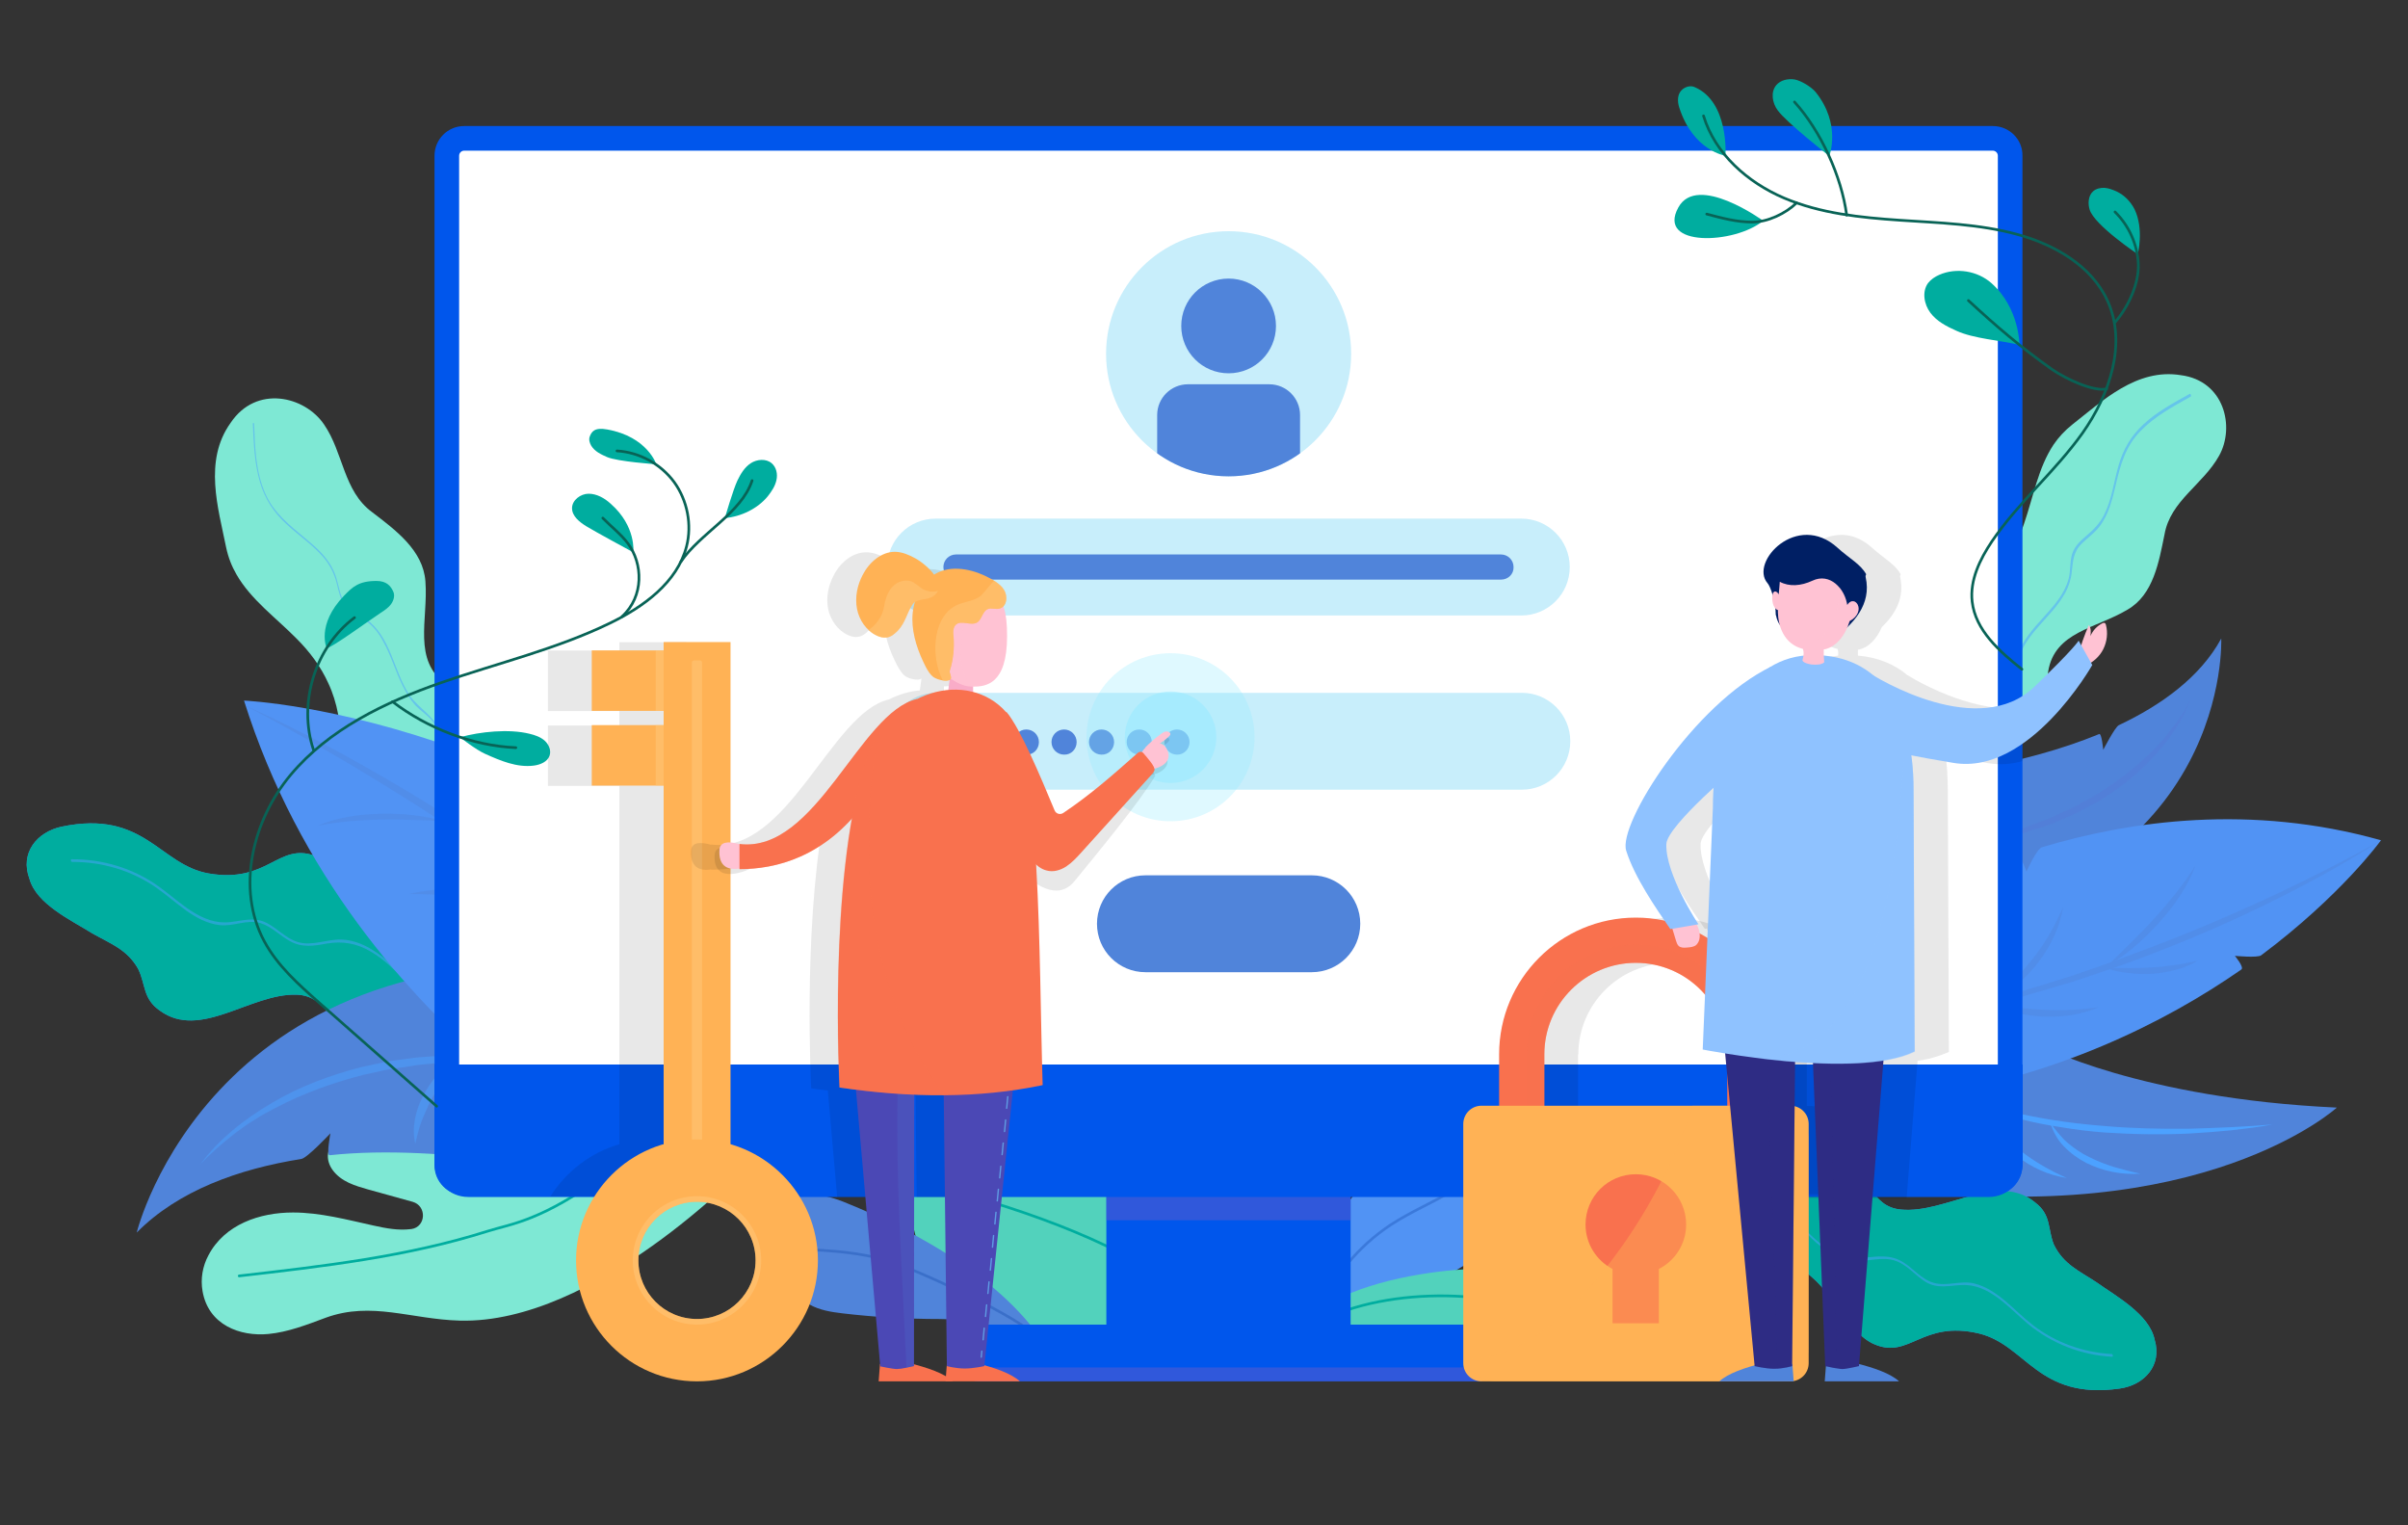 <?xml version="1.0" encoding="utf-8"?>
<!-- Generator: Adobe Illustrator 21.0.0, SVG Export Plug-In . SVG Version: 6.00 Build 0)  -->
<svg version="1.1" id="Layer_1" xmlns="http://www.w3.org/2000/svg" xmlns:xlink="http://www.w3.org/1999/xlink" x="0px" y="0px"
	 viewBox="0 0 900 570" style="enable-background:new 0 0 900 570;" xml:space="preserve">
<rect x="0" y="0" width="900" height="570" fill="#333333" stroke="none"/>
<style type="text/css">
	.st0{fill:#C8EEFB;}
	.st1{fill:#5084DA;}
	.st2{fill:#5193F4;}
	.st3{opacity:0.4;}
	.st4{opacity:0.228;}
	.st5{opacity:0.5;fill:#605ACA;}
	.st6{fill:#4CA1FF;}
	.st7{fill:#52D2BC;}
	.st8{fill:none;stroke:#00AD9F;stroke-linecap:round;stroke-linejoin:round;stroke-miterlimit:10;}
	.st9{opacity:0.31;fill:none;stroke:#0B43A4;stroke-linecap:round;stroke-linejoin:round;stroke-miterlimit:10;}
	.st10{fill:#4A84D8;}
	.st11{fill:#00AD9F;}
	.st12{opacity:0.5;}
	.st13{fill:#7EE8D4;}
	.st14{opacity:0.37;fill:#5A4FD1;}
	.st15{fill:#0056EC;}
	.st16{fill:#FFFFFF;}
	.st17{clip-path:url(#SVGID_2_);fill:#5084DA;}
	.st18{opacity:9.000000e-02;}
	.st19{opacity:0.3;fill:#94EBFF;}
	.st20{opacity:0.5;fill:#94EBFF;}
	.st21{fill:#F9714E;}
	.st22{opacity:0.4;fill:#F9714E;}
	.st23{fill:#FFB255;}
	.st24{opacity:0.4;fill:#FFB255;}
	.st25{fill:#FFC2D3;}
	.st26{fill:#2E2C84;}
	.st27{opacity:0.3;}
	.st28{opacity:0.5;fill:#2E2C84;}
	.st29{fill:#001F64;}
	.st30{fill:#8FC2FF;}
	.st31{opacity:0.3;fill:#8FC2FF;}
	.st32{opacity:0.3;fill:#FFC2D3;}
	.st33{opacity:0.5;fill:#FFC87C;}
	.st34{fill:#F9ACC8;}
	.st35{opacity:0.1;}
	.st36{fill:#4B48B5;}
	.st37{fill:#568EDB;}
	.st38{fill:#5E9CE4;}
	.st39{opacity:0.16;}
	.st40{fill:#4E84D9;}
	.st41{opacity:0.3;fill:#F9714E;}
	.st42{fill:none;stroke:#086356;stroke-linecap:round;stroke-linejoin:round;stroke-miterlimit:10;}
</style>
<g>
	<path class="st0" d="M779.9,361.9c-1.6,0.6-3.2,1.4-4.1,2.8c-0.7,1.1-0.9,2.4-1,3.6c-0.3,2.6-0.4,5.3-0.4,7.9
		c0,2.9,0.3,6.1,2.5,8.1c3,2.7,7.8,1.7,11.7,0.6c2.2-0.6,4.6-1.3,6-3.1c1-1.3,1.4-2.9,1.7-4.5c1-5.3,3.9-13.3,0.6-16
		C793.7,358.7,785.5,359.6,779.9,361.9z"/>
</g>
<g>
	<g>
		<g>
			<path class="st1" d="M724.2,289.2c0,0,31-2.8,60.4-14.9c0.9-0.4,1.5,5.9,1.5,5.9s4.3-8.4,5.8-9.2c15.9-7.5,30.5-18,38.3-32.4
				c0,0,3.9,88.8-110.3,108.5L724.2,289.2z"/>
		</g>
		<g>
			<path class="st1" d="M762.1,390.5c0,0,37.7,20,111.3,23.4c0,0-50.1,45.7-164.7,30l3.8-52.1L762.1,390.5z"/>
		</g>
		<g>
			<path class="st2" d="M709.4,339.8c0,0,17-10.9,44.6-20.2c1.1-0.4,3.4,6.1,3.4,6.1s3.8-8.5,5.8-9.1c33-9.9,78.1-16.3,126.7-2.6
				c0,0-14.7,20.5-44.8,43c-1.3,1-9.8,0.2-9.8,0.2s3.6,4.3,2.4,5.1c-28.6,19.9-69.2,40.2-122.2,48.2L709.4,339.8z"/>
		</g>
		<g class="st3">
			<g>
				<path class="st1" d="M889.9,314c-14.2,9.2-29.1,17.2-44.3,24.6c-15.2,7.4-30.8,14-46.7,19.9c-7.9,3-16,5.6-24,8.3l-12.2,3.6
					c-2,0.6-4,1.2-6.1,1.8l-6.2,1.5c-16.3,4.4-33,7.4-49.7,9.8l12.4-2.6l6.2-1.3c2.1-0.5,4.1-1,6.2-1.5l12.3-2.9L750,372
					c8.1-2.2,16.1-4.8,24.2-7.3c8-2.8,16-5.4,23.8-8.5c15.8-5.8,31.4-12.3,46.7-19.3c7.7-3.5,15.3-7.2,22.8-11
					C875.1,322.1,882.5,318.2,889.9,314z"/>
			</g>
			<g>
				<path class="st1" d="M786.8,361.6c3.1-2.9,6.2-5.9,9.2-8.9c3-3,6-6,8.9-9.2c2.9-3.1,5.6-6.4,8.3-9.7c2.6-3.3,5.1-6.8,7.4-10.4
					c-1.5,4-3.5,7.9-5.9,11.5c-2.4,3.6-5.1,7-8,10.2C800.9,351.5,794.3,357.2,786.8,361.6z"/>
			</g>
			<g>
				<path class="st1" d="M741.2,375.3c3.4-2.2,6.5-4.8,9.5-7.4c3-2.7,5.8-5.5,8.2-8.6c2.5-3,4.8-6.3,6.8-9.7c2.1-3.4,3.7-7,5.5-10.8
					c-0.8,4-1.9,8-3.8,11.7c-1.7,3.7-4,7.2-6.6,10.4c-2.6,3.2-5.6,6.1-8.9,8.5C748.7,371.8,745.1,373.9,741.2,375.3z"/>
			</g>
			<g>
				<path class="st1" d="M786.8,361.6c5.9,0.2,11.7,0.3,17.5-0.1c2.9-0.1,5.7-0.5,8.6-0.9c2.9-0.4,5.7-1,8.6-1.6
					c-2.6,1.5-5.3,2.7-8.2,3.4c-2.9,0.8-5.9,1.3-8.8,1.5c-3,0.2-6,0.1-8.9-0.3C792.6,363.4,789.6,362.7,786.8,361.6z"/>
			</g>
			<g>
				<path class="st1" d="M742.2,375.4c3.5,0.4,7.1,0.8,10.6,1.1c3.5,0.3,7,0.6,10.5,0.8c3.5,0.2,7,0.2,10.5,0.1
					c3.5-0.2,7-0.5,10.5-1c-3.3,1.5-6.8,2.4-10.3,3c-3.6,0.5-7.2,0.6-10.8,0.5C755.9,379.3,748.8,378,742.2,375.4z"/>
			</g>
		</g>
		<g class="st4">
			<g>
				<path class="st5" d="M818.5,261.7c-3,8.3-8.4,15.7-14.5,22.1c-6.1,6.5-13.3,11.9-21,16.4l-5.9,3.1c-2,1.1-4,1.8-6.1,2.8
					c-4,1.9-8.3,3.2-12.5,4.5c-2.1,0.8-4.3,1.2-6.4,1.7l-6.5,1.5c-4.4,0.7-8.7,1.3-13.1,1.9c4.3-1.1,8.6-2,12.8-3l6.3-1.9
					c2.1-0.6,4.2-1.1,6.3-2c4.1-1.6,8.3-2.9,12.2-4.9c2-0.9,4-1.7,5.9-2.8l5.7-3.1c7.5-4.4,14.6-9.6,20.9-15.6
					c1.6-1.5,3.1-3,4.6-4.7c0.7-0.8,1.5-1.6,2.2-2.5l2-2.6C814.1,269.4,816.6,265.7,818.5,261.7z"/>
			</g>
		</g>
		<g>
			<g>
				<path class="st6" d="M849.4,420.2c-5.2,1-10.4,1.6-15.6,2.2c-5.2,0.5-10.5,0.9-15.7,1.2c-10.5,0.5-21.1,0.3-31.6-0.4
					c-5.2-0.4-10.5-1-15.7-1.9c-5.2-0.8-10.4-1.7-15.5-3.1c-10.2-2.6-20.2-6.3-29.2-11.8c4.7,2.3,9.6,4.3,14.6,5.9
					c4.9,1.7,10,3,15.1,4.1c10.2,2.2,20.6,3.6,31,4.4c10.4,0.9,20.9,1.1,31.3,1C828.4,421.5,838.9,421.1,849.4,420.2z"/>
			</g>
			<g>
				<path class="st6" d="M800,438.6c-6.9,0.5-13.9-0.9-20.2-4c-3.1-1.6-6-3.7-8.4-6.2c-2.5-2.5-4.1-5.7-5.2-9c2,2.8,4,5.4,6.5,7.6
					c2.5,2.1,5.2,4,8.2,5.4c2.9,1.5,6.1,2.7,9.2,3.7C793.4,437,796.6,437.9,800,438.6z"/>
			</g>
			<g>
				<path class="st6" d="M772.5,440.2c-6.8-1-13.3-3.9-18.8-8.3c-2.7-2.2-5.1-4.9-6.9-7.9c-1.8-3-2.8-6.5-3.1-9.9
					c1.3,3.2,2.7,6.2,4.7,8.8c2,2.6,4.3,5,6.8,7.1c2.6,2.1,5.3,3.9,8.2,5.6C766.4,437.3,769.4,438.9,772.5,440.2z"/>
			</g>
		</g>
	</g>
	<g>
		<path class="st7" d="M471.6,515.3c-11.5-13.2-28.9-21-46.4-20.8c-12.9,0.2-25.6,4.5-38.5,3.7c-13.5-0.8-26.6-7.5-35.2-18.1
			c-8.6-10.5-12.5-24.7-10.5-38.1c1.5-10.2,6.8-20.5,16.1-25c5-2.5,10.9-3.1,16.5-2.6c5.2,0.5,10.1,1.9,14.8,4
			c10.7,4.7,20,13.1,27.4,22.3c6.7,8.4,22.2,20.7,32.6,28.7c6.1,4.7,10.5,7.8,10.5,7.8C466.2,483.9,466.5,506.6,471.6,515.3z"/>
		<path class="st8" d="M358.4,445.6c32.4,9.2,68.3,22.3,93.6,44.6"/>
	</g>
	<g>
		<path class="st2" d="M567.6,441c-0.5,5.4-1.6,10.9-4.2,15.8c-1.8,3.4-4.3,6.3-7,9c-1.4,1.4-3,2.6-4.5,3.8
			c-6,4.6-12.7,8.1-19.7,10.3c-10.1,3.2-21,3.8-30.3,9.5c-4.3,2.6-8,6.3-10.9,10.5c-1.8,2.6-3.3,5.5-4.3,8.5l0-9.1
			c1-10.1,2-20.3,5.8-29.9c2.4-6.2,5.9-12,9.7-17.6c6.1-8.8,13.1-17,21.2-23.9c6.6-5.5,14.1-10.2,22.1-11.4c8-1.2,16.5,1.8,20.2,8.8
			C567.9,430,568,435.6,567.6,441z"/>
		<path class="st9" d="M492.2,491c5.7-13.5,15.6-25.4,27.6-33.3c7.5-4.9,15.7-8.3,23.4-12.9c7.6-4.6,15-10.9,18.6-19.3"/>
	</g>
	<g>
		<path class="st7" d="M479.7,499.2c14.3-14.2,34.5-20.6,54.4-23.5c16.6-2.4,34-2.5,49.6,3.9c4.9,2,9.7,4.7,12.5,9.1
			c2.9,4.4,3.3,10.7-0.2,14.6c-3,3.3-7.8,4.1-12.2,4.3c-14.6,0.5-28.8-3.7-43.1-6.7c-24.5-5.1-51.3-6.4-73.6,5.1"/>
		<path class="st8" d="M497.5,491.8c29.5-12.5,72.2-8.4,90.8,4.4"/>
	</g>
	<g>
		<path class="st10" d="M148.1,346.9c-13.3-6.4-19.7-23.5-30.7-27.2c-13.6-4.7-17.4,10.5-39.4,6.7c-18.4-3.2-24-23.9-54.9-17.5
			c-9.4,2-15.7,9.9-12.1,19.5c2.6,9.5,15.7,15.5,23.5,20.4c6.9,3.9,13,6,17.1,13.2c0,0.1,0.1,0.2,0.1,0.2c2.8,5.9,1.7,11.1,8.1,15.5
			c15.1,11,33.8-6.5,51-6c12.1,0.4,11.7,12.9,26.3,16.5c14.4,3.6,9.7-9.3,39.9,2.4c1.1,0.4,2.3-0.1,2.7-1.2l0,0
			c0.3-0.8,0.1-1.6-0.4-2.2C158,365.2,167.7,356.3,148.1,346.9z"/>
		<path class="st11" d="M148.1,346.9c-13.3-6.4-19.7-23.5-30.7-27.2c-13.6-4.7-17.4,10.5-39.4,6.7c-18.4-3.2-24-23.9-54.9-17.5
			c-9.4,2-15.7,9.9-12.1,19.5c2.6,9.5,15.7,15.5,23.5,20.4c6.9,3.9,13,6,17.1,13.2c0,0.1,0.1,0.2,0.1,0.2c2.8,5.9,1.7,11.1,8.1,15.5
			c15.1,11,33.8-6.5,51-6c12.1,0.4,11.7,12.9,26.3,16.5c14.4,3.6,9.7-9.3,39.9,2.4c1.1,0.4,2.3-0.1,2.7-1.2l0,0
			c0.3-0.8,0.1-1.6-0.4-2.2C158,365.2,167.7,356.3,148.1,346.9z"/>
		<g class="st12">
			<g>
				<path class="st6" d="M165.1,376.1c-9.5-4.8-15.4-13.9-24-19.9c-4-2.8-8.5-4.9-13.4-5.1c-5.5-0.2-11,2.6-16.5,0.9
					c-4.4-1.4-7.5-5-11.5-7.1c-4.7-2.4-8.9-0.8-13.9-0.3c-10.5,1.1-18.5-7.6-26.3-13.2c-9.5-6.9-21.1-10.4-32.8-10.3
					c-0.4,0-0.2,1,0.2,1c11.2-0.1,22.3,3.2,31.5,9.6c7.4,5.1,14.3,12.9,23.7,14c5.2,0.6,10.3-2.3,15.4-0.7c4.1,1.3,7.2,4.7,10.9,6.7
					c4.5,2.5,8.9,1.8,13.7,0.9c6-1,11.2-0.1,16.5,3c9.9,5.8,16,16.3,26.4,21.5C165.5,377.2,165.4,376.3,165.1,376.1L165.1,376.1z"/>
			</g>
		</g>
	</g>
	<g>
		<path class="st13" d="M278,436.6c-43.9,4.6-50.9,8.4-61.5,3.9c-13.4-5.8-27.5-4.4-41-9.9c-13.5-5.5-28.2-9.8-42.6-7.4
			c-4.6,0.7-9.6,2.6-10.3,7.9c-0.3,2.1,0.4,4.3,1.7,6.1c3.2,4.4,8.4,5.9,13.3,7.3l16.6,4.6c5.4,1.5,5.1,9.4-0.5,10.2
			c0,0-0.1,0-0.1,0c-4.7,0.6-9.4-0.3-13.9-1.3c-10-2.2-20-4.9-30.2-4.9c-12.4,0-25.5,4.4-31.6,16c-2.2,4.1-3,8.8-2.2,13.4
			c2.2,12.7,14.1,17,24.6,16c7.4-0.7,14.5-3.5,21.5-6.1c17.1-6.2,31.8,0.6,50,1.1C222.2,494.9,278,436.6,278,436.6z"/>
		<path class="st8" d="M89.4,476.8c31.3-3.6,62.8-7.2,92.8-16.7c8.8-2.8,20.1-3.6,45-21.9"/>
	</g>
	<g>
		<path class="st13" d="M140,295.5c1,0.8,2.1,1.5,3.3,2c5.4,2.6,11.5,3,15.8,7.8c2.9,3,4.4,7.1,6.5,10.7c0.4,0.8,0.9,1.6,1.5,2.3
			c6.6,9.1,13.1,10.1,20,9.9c2.9-0.1,5.8-0.3,8.8-0.3c4.6,0,9.6,0.6,14.9,3.5c3.4,1.8,6.9,4.5,10.6,8.6c0.7,0.7,1.9,0.8,2.8,0.2
			c0.8-0.6,1.3-1.5,1.1-2.4c-1.9-8.4-5.5-13.8-9.9-18c-12.3-11.6-30.5-12.6-31.6-36.6c-0.2-5.1,0.9-8.8,0-12.5
			c-0.4-1.8-1.3-3.7-3.1-5.8c-3.7-4-9.1-5.8-13.8-9c-12.9-9.2-6.8-24.3-7.9-38.6c-0.8-11.7-11.3-19.3-19.9-25.9
			c-10.8-7.9-10.7-22.2-18-32.8c-7.2-10.6-25.3-14.9-34.9-0.6c-10.2,14.2-4.6,32-1.7,46.5c0.8,3.8,2.1,7.1,3.9,10.2
			c5.4,9.4,14.6,16,22.5,24c4.9,4.9,9,10.4,11.8,16.6c1.7,3.6,2.9,7.5,3.7,11.7c0.2,1,0.4,1.9,0.5,2.9
			C129,279.9,131.2,288.8,140,295.5z"/>
		<g class="st12">
			<g>
				<path class="st6" d="M94.5,158.4c0.3,7.3,0.6,14.8,2.7,21.9c1.8,6.1,5.1,11.2,9.8,15.5c4.6,4.3,9.9,7.8,14,12.6
					c2.4,2.9,4,6.1,4.9,9.8c0.7,2.8,1.3,5.9,3.1,8.2c2.1,2.7,5.4,3.9,8.1,5.9c2.6,1.9,4.6,4.5,6.1,7.4c3,5.3,4.6,11.2,7.3,16.6
					c1.2,2.4,2.6,4.8,4.4,6.9c2.5,2.8,6.1,4.6,7.9,8.1c1.8,3.5,1.8,7.7,2.3,11.5c0.4,3.2,1.1,6.3,2.3,9.3
					c6.6,15.9,23,23.8,37.7,30.7c0.5,0.2,0.4-0.7,0.1-0.9c-13.6-6.4-28.7-13.5-36-27.4c-1.9-3.7-3-7.7-3.5-11.8
					c-0.3-3.1-0.5-6.2-1.4-9.2c-1.8-6.1-7.8-8.6-11.2-13.7c-6.1-9.1-6.9-22-16.5-28.6c-3.6-2.5-7.2-3.8-8.9-8.2
					c-1.2-3.1-1.5-6.4-2.9-9.5c-2.2-5-6.3-8.7-10.4-12.1c-6-5-12.1-9.7-15.3-17.1c-3.5-8-3.8-17-4.1-25.6
					C95.1,158,94.5,157.7,94.5,158.4L94.5,158.4z"/>
			</g>
		</g>
		<path class="st14" d="M195.9,327.9c4.6,0,9.6,0.6,14.9,3.5c0.5-7.4,3-8.9,4.6-11.6c-12.3-11.6-30.5-12.6-31.6-36.6
			c-0.2-5.1,0.9-8.8,0-12.5c-3.7,7.7-10.3,9.3-9.7,17.2c0.4,8.1,10.8,15.6,12.7,25.9C188.4,322.3,191.5,324.4,195.9,327.9z"/>
	</g>
	<g>
		<path class="st1" d="M315,449c-8.3-3.3-19.4-4.6-24.7,2.5c-4.5,6-2.1,14.5,0.9,21.3c2.6,5.7,5.9,11.6,11.4,14.7
			c3.7,2.1,8.1,2.8,12.4,3.3c11.9,1.4,23.9,2.1,36,2.1c13.9,0,30.8,5.6,42.3,14.3C378.5,479.8,342.9,460.1,315,449z"/>
		<path class="st9" d="M300.4,466.9c10.6,0.4,21.2,1.2,31.4,4.2c10.4,3.1,50.2,21.4,56.5,29.2"/>
	</g>
	<g>
		<path class="st13" d="M720.4,244.7c-0.3,1.2-0.4,2.5-0.3,3.7c0,5.7,2.3,11.1,0,16.9c-1.4,3.7-4.2,6.8-6.4,10.1
			c-0.5,0.7-0.9,1.5-1.3,2.2c-4.9,9.5-3.1,15.5,0,21.4c1.3,2.4,2.8,4.8,4,7.4c2,4,3.6,8.5,3.3,14.3c-0.1,3.6-1,7.8-2.9,12.7
			c-0.3,0.9,0.1,1.9,1,2.5c0.8,0.5,1.9,0.4,2.5-0.1c6.4-5.1,9.5-10.6,11.2-16.1c4.7-15.5-2.2-31.4,17.9-42.6c4.3-2.4,7.9-3,10.7-5.3
			c1.4-1.1,2.6-2.7,3.6-5.1c1.9-4.9,1.1-10.2,1.8-15.7c2.4-15,17.9-16.1,29.7-23.2c9.7-5.6,11.7-17.9,13.8-28.1
			c2.2-12.6,14.4-18.6,20.4-29.4c6-10.7,2-28-14.3-30.1c-16.5-2.7-29.4,9.7-40.5,18.4c-2.9,2.3-5.2,4.8-7.1,7.6
			c-5.7,8.6-7.5,19.3-11,29.5c-2.1,6.3-5.1,12.1-9.2,17.2c-2.4,3-5.2,5.7-8.4,8.1c-0.8,0.6-1.5,1.1-2.2,1.7
			C729,228.6,722.3,234.3,720.4,244.7z"/>
		<g class="st12">
			<g>
				<path class="st6" d="M818.4,147.2c-6,3.3-12.1,6.6-17.2,11.3c-4.7,4.3-7.7,9.5-9.4,15.5c-1.8,6.2-2.5,12.8-5.5,18.6
					c-1.6,3.1-3.9,5.4-6.5,7.6c-2.1,1.8-4.2,3.7-5.2,6.4c-1.1,3.2-0.6,6.6-1.5,9.9c-0.8,2.8-2.2,5.4-3.9,7.7
					c-3.4,4.7-7.8,8.6-11.2,13.3c-1.5,2.1-2.9,4.3-3.7,6.8c-1.2,3.4-1.3,7.1-3.7,10c-2.2,2.6-5.2,4.3-8.1,6.1
					c-2.6,1.7-5,3.5-7.1,5.8c-11.2,12.3-10.9,30.2-10.5,45.8c0,0.5,0.6,0.8,0.6,0.1c-0.3-14.8-0.6-31.5,9.2-43.7
					c2.2-2.8,4.9-5,7.9-6.9c2.6-1.6,5.3-3.1,7.5-5.3c2.1-2,3.1-4.4,3.7-7.2c0.7-3.2,1.7-6.1,3.5-8.9c5.5-8.7,15.8-15.1,17-26.1
					c0.5-4.2,0.5-7.6,3.7-10.8c2.1-2.1,4.6-3.8,6.5-6.2c3.6-4.5,5-10.4,6.3-15.9c1.7-7.4,3.7-14.4,9.2-20
					c5.3-5.5,12.2-9.2,18.8-12.9C819.1,147.9,818.8,147,818.4,147.2L818.4,147.2z"/>
			</g>
		</g>
	</g>
	<g>
		<path class="st10" d="M672.4,473.8c12.6,7.1,17.8,24.3,28.3,28.6c13,5.5,17.7-9.1,38.9-4.1c17.8,4.3,22,24.9,52.6,20.6
			c9.3-1.3,16-8.7,13.1-18.3c-2-9.5-14.4-16.2-21.7-21.4c-6.5-4.3-12.3-6.7-15.9-14c0-0.1-0.1-0.2-0.1-0.2c-2.3-5.9-0.9-11-6.9-15.6
			c-14-11.7-33.5,4.2-50.2,2.6c-11.8-1.1-10.7-13.4-24.6-17.9c-13.8-4.4-10.1,8.5-38.8-4.9c-1-0.5-2.3,0-2.7,1l0,0
			c-0.3,0.7-0.2,1.6,0.3,2.2C663.9,455.3,653.8,463.3,672.4,473.8z"/>
		<path class="st11" d="M672.4,473.8c12.6,7.1,17.8,24.3,28.3,28.6c13,5.5,17.7-9.1,38.9-4.1c17.8,4.3,22,24.9,52.6,20.6
			c9.3-1.3,16-8.7,13.1-18.3c-2-9.5-14.4-16.2-21.7-21.4c-6.5-4.3-12.3-6.7-15.9-14c0-0.1-0.1-0.2-0.1-0.2c-2.3-5.9-0.9-11-6.9-15.6
			c-14-11.7-33.5,4.2-50.2,2.6c-11.8-1.1-10.7-13.4-24.6-17.9c-13.8-4.4-10.1,8.5-38.8-4.9c-1-0.5-2.3,0-2.7,1l0,0
			c-0.3,0.7-0.2,1.6,0.3,2.2C663.9,455.3,653.8,463.3,672.4,473.8z"/>
		<g class="st12">
			<g>
				<path class="st6" d="M657.7,444.2c9.1,5.3,14.3,14.8,22.5,21.3c3.6,2.8,7.8,5.1,12.5,5.6c5.3,0.6,10.7-1.8,15.9,0.1
					c4.4,1.6,7.3,5.5,11.2,7.9c4.4,2.6,8.6,1.3,13.4,1.1c10.2-0.5,17.5,8.4,24.6,14.4c8.9,7.4,20,11.8,31.6,12.4c0.5,0,0.3-1-0.1-1
					c-10.7-0.6-21.1-4.3-29.6-10.9c-6.9-5.3-13-13.3-21.9-15.5c-5-1.2-10.1,1.2-15-0.2c-4.5-1.2-7.5-5.2-11.3-7.6
					c-3.9-2.6-8-2.5-12.6-2c-6,0.7-11-0.1-16.1-3.4c-9.7-6.3-15.1-17.2-25.1-23.1C657.3,443,657.3,444,657.7,444.2L657.7,444.2z"/>
			</g>
		</g>
	</g>
	<g>
		<g>
			<path class="st1" d="M220.7,439.2c0,0-55.1-12.1-97.5-7.5c-1.3,0.1,0.3-8.2,0.3-8.2s-8.7,9.3-10.9,9.6
				c-23.3,3.7-46,11.8-61.5,27.5c0,0,28.2-115.9,182.7-98.6L220.7,439.2z"/>
		</g>
		<g>
			<path class="st2" d="M252.8,445.4c0,0-24.7-11.1-55.5-35.2c-1.2-1,4.4-8.4,4.4-8.4s-12.3,2-14.4,0.2
				c-35.3-29.7-75.8-75.6-96.1-140.2c0,0,33.8,1.4,81.2,18.7c2,0.7,7.4,10.8,7.4,10.8s2.2-7.2,4-6.5c43.4,17.5,96,48.1,144,101.7
				L252.8,445.4z"/>
		</g>
		<g class="st3">
			<g>
				<path class="st1" d="M91.1,263.4c20.7,9.2,40.7,20.1,60.2,31.7c19.5,11.6,38.3,24.3,56.7,37.7c9.2,6.6,18,13.8,27,20.8l13,11
					c2.2,1.8,4.4,3.6,6.5,5.5l6.3,5.8c17,15.1,32.6,31.6,47.6,48.6l-12-12l-6-6c-2-2-4.1-3.9-6.2-5.8L271.8,389L259,377.8
					c-8.4-7.5-17.3-14.6-26-21.8c-9-6.9-17.8-14-27-20.5c-18.1-13.5-36.9-26.2-56.1-38.2c-9.6-6-19.3-11.9-29.1-17.5
					C111.1,274.1,101.2,268.6,91.1,263.4z"/>
			</g>
			<g>
				<path class="st1" d="M220.3,344c-5.6-1.4-11.2-2.6-16.8-3.8c-5.6-1.2-11.2-2.3-16.8-3.2c-5.6-1-11.3-1.6-16.9-2.2
					c-5.7-0.5-11.4-0.7-17.1-0.7c5.6-1.3,11.4-1.9,17.3-1.9c5.8,0,11.6,0.6,17.3,1.5C198.7,335.8,209.9,338.9,220.3,344z"/>
			</g>
			<g>
				<path class="st1" d="M166.1,306.9c-4-0.2-8-0.4-11.9-0.5c-4-0.1-7.9-0.2-11.9-0.1c-3.9,0-7.9,0.3-11.8,0.6
					c-3.9,0.4-7.8,0.9-11.8,1.7c3.7-1.6,7.6-2.7,11.5-3.4c4-0.7,8-1,12-1.1C150.3,303.9,158.3,304.7,166.1,306.9z"/>
			</g>
			<g>
				<path class="st1" d="M269.2,385.2c-5-2.2-10.1-3.8-15.3-5.2c-5.2-1.4-10.4-2.4-15.7-2.9c-5.3-0.6-10.6-0.8-16-0.5
					c-5.4,0.2-10.7,1-16.1,1.8c5.1-2,10.4-3.7,15.9-4.3c5.5-0.8,11.1-0.8,16.6-0.2c5.5,0.6,10.9,1.8,16.1,3.7
					C259.9,379.4,264.8,381.9,269.2,385.2z"/>
			</g>
			<g>
				<path class="st1" d="M220.3,344c-4.1-6.8-8.2-13.4-12.9-19.5c-2.3-3.1-4.8-6.1-7.3-9c-2.5-3-5.4-5.6-8.1-8.5
					c3.6,1.8,7,4,9.9,6.7c3,2.6,5.7,5.6,8.2,8.8c2.4,3.2,4.6,6.6,6.3,10.2C218,336.4,219.5,340.1,220.3,344z"/>
			</g>
			<g>
				<path class="st1" d="M268.6,384.1c-2.1-4.3-4.3-8.5-6.5-12.7c-2.2-4.2-4.5-8.3-6.9-12.3c-2.4-4-5-7.9-7.6-11.8
					c-2.8-3.8-5.7-7.4-8.9-11c4,2.6,7.7,5.8,10.9,9.4c3.2,3.6,6,7.6,8.5,11.7C262.9,365.7,266.7,374.6,268.6,384.1z"/>
			</g>
		</g>
		<g class="st12">
			<g>
				<path class="st6" d="M74.8,435.2c7-9.6,16.7-17.1,26.9-23.1c10.3-6.1,21.6-10.3,33.2-13.3l8.8-1.9c2.9-0.6,5.9-0.9,8.9-1.3
					c5.9-0.9,11.9-1,17.8-1.2c3-0.2,5.9,0.1,8.9,0.2l8.9,0.4c5.9,0.7,11.8,1.6,17.6,2.5c-5.9-0.2-11.8-0.7-17.7-0.9l-8.8,0
					c-2.9,0-5.9-0.1-8.8,0.2c-5.8,0.5-11.7,0.6-17.5,1.7c-2.9,0.5-5.8,0.7-8.7,1.3l-8.6,1.9c-11.3,2.9-22.4,6.9-32.7,12.3
					c-2.6,1.4-5.2,2.7-7.6,4.3c-1.2,0.8-2.5,1.5-3.7,2.4l-3.6,2.6C83.3,427,78.8,430.9,74.8,435.2z"/>
			</g>
		</g>
		<g class="st12">
			<g>
				<path class="st6" d="M170.1,396c-3.2,5.1-6.3,10-9,15.1c-1.3,2.5-2.4,5.2-3.5,7.8c-1,2.7-1.7,5.5-2.4,8.5
					c-1.4-6,0.1-12.4,2.9-17.8c1.4-2.7,3.1-5.3,5.1-7.6C165.3,399.7,167.5,397.6,170.1,396z"/>
			</g>
		</g>
	</g>
	<g>
		<rect x="413.5" y="433.2" class="st15" width="91.3" height="62.8"/>
		<rect x="413.5" y="433.2" class="st5" width="91.3" height="22.8"/>
		<path class="st15" d="M551.8,495H366.5c-5.9,0-10.6,4.7-10.6,10.6c0,5.9,4.7,10.6,10.6,10.6h185.3c5.9,0,10.6-4.7,10.6-10.6l0,0
			C562.4,499.7,557.7,495,551.8,495z"/>
		<path class="st5" d="M562.4,505.6c0,5.8-4.7,10.6-10.6,10.6H366.5c-5.9,0-10.6-4.7-10.6-10.6c0-0.9,0.1-1.8,0.3-2.6
			c1.1,4.6,5.3,8,10.3,8h185.3c5,0,9.1-3.4,10.3-8C562.3,503.9,562.4,504.7,562.4,505.6z"/>
		<g>
			<g>
				<g>
					<path class="st16" d="M173.5,442c-3.6,0-6.5-2.9-6.5-6.5V58.2c0-3.6,2.9-6.5,6.5-6.5h571.3c3.6,0,6.5,2.9,6.5,6.5v377.3
						c0,3.6-2.9,6.5-6.5,6.5H173.5z"/>
					<path class="st15" d="M744.8,56.3c1,0,1.9,0.8,1.9,1.9v377.3c0,1-0.8,1.9-1.9,1.9H173.5c-1,0-1.9-0.8-1.9-1.9V58.2
						c0-1,0.8-1.9,1.9-1.9H744.8 M744.8,47.1H173.5c-6.2,0-11.1,5-11.1,11.1v377.3c0,6.2,5,11.1,11.1,11.1h571.3
						c6.2,0,11.1-5,11.1-11.1V58.2C756,52.1,751,47.1,744.8,47.1L744.8,47.1z"/>
				</g>
			</g>
			<g>
				<path class="st15" d="M756,434.7v-36.9H162.4v36.9c0,7,5.6,12.6,12.6,12.6h568.4C750.3,447.3,756,441.6,756,434.7z"/>
			</g>
		</g>
		<g>
			<circle class="st0" cx="459.2" cy="132.2" r="45.8"/>
			<g>
				<defs>
					<circle id="SVGID_1_" cx="459.2" cy="132.2" r="45.8"/>
				</defs>
				<clipPath id="SVGID_2_">
					<use xlink:href="#SVGID_1_"  style="overflow:visible;"/>
				</clipPath>
				<path class="st17" d="M476.9,121.8c0,9.8-7.9,17.7-17.7,17.7c-9.8,0-17.7-7.9-17.7-17.7s7.9-17.7,17.7-17.7
					C468.9,104.1,476.9,112,476.9,121.8z M485.9,198.5v-43.4c0-6.3-5.1-11.5-11.5-11.5H444c-6.3,0-11.5,5.1-11.5,11.5v43.4
					c0,1.8,1.4,3.2,3.2,3.2h47C484.4,201.7,485.9,200.3,485.9,198.5z"/>
			</g>
		</g>
		<path class="st0" d="M568.6,230H349.7c-10,0-18.1-8.1-18.1-18.1l0,0c0-10,8.1-18.1,18.1-18.1h218.9c10,0,18.1,8.1,18.1,18.1l0,0
			C586.7,221.9,578.6,230,568.6,230z"/>
		<path class="st1" d="M561,216.6H357.3c-2.6,0-4.7-2.1-4.7-4.7l0,0c0-2.6,2.1-4.7,4.7-4.7H561c2.6,0,4.7,2.1,4.7,4.7l0,0
			C565.8,214.5,563.7,216.6,561,216.6z"/>
		<path class="st0" d="M568.8,295.1H349.9c-10,0-18.1-8.1-18.1-18.1l0,0c0-10,8.1-18.1,18.1-18.1h218.9c10,0,18.1,8.1,18.1,18.1l0,0
			C586.9,287,578.8,295.1,568.8,295.1z"/>
		<path class="st1" d="M355.5,282.1L355.5,282.1c-2.6,0-4.7-2.1-4.7-4.7l0,0c0-2.6,2.1-4.7,4.7-4.7l0,0c2.6,0,4.7,2.1,4.7,4.7l0,0
			C360.2,280,358.1,282.1,355.5,282.1z M374.3,277.3L374.3,277.3c0-2.6-2.1-4.7-4.7-4.7l0,0c-2.6,0-4.7,2.1-4.7,4.7l0,0
			c0,2.6,2.1,4.7,4.7,4.7l0,0C372.2,282.1,374.3,280,374.3,277.3z M388.3,277.3L388.3,277.3c0-2.6-2.1-4.7-4.7-4.7l0,0
			c-2.6,0-4.7,2.1-4.7,4.7l0,0c0,2.6,2.1,4.7,4.7,4.7l0,0C386.2,282.1,388.3,280,388.3,277.3z M402.4,277.3L402.4,277.3
			c0-2.6-2.1-4.7-4.7-4.7l0,0c-2.6,0-4.7,2.1-4.7,4.7l0,0c0,2.6,2.1,4.7,4.7,4.7l0,0C400.3,282.1,402.4,280,402.4,277.3z
			 M416.4,277.3L416.4,277.3c0-2.6-2.1-4.7-4.7-4.7l0,0c-2.6,0-4.7,2.1-4.7,4.7l0,0c0,2.6,2.1,4.7,4.7,4.7l0,0
			C414.3,282.1,416.4,280,416.4,277.3z M430.5,277.3L430.5,277.3c0-2.6-2.1-4.7-4.7-4.7l0,0c-2.6,0-4.7,2.1-4.7,4.7l0,0
			c0,2.6,2.1,4.7,4.7,4.7l0,0C428.4,282.1,430.5,280,430.5,277.3z M444.6,277.3L444.6,277.3c0-2.6-2.1-4.7-4.7-4.7l0,0
			c-2.6,0-4.7,2.1-4.7,4.7l0,0c0,2.6,2.1,4.7,4.7,4.7l0,0C442.4,282.1,444.6,280,444.6,277.3z"/>
		<path class="st1" d="M490.3,363.3h-62.2c-10,0-18.1-8.1-18.1-18.1l0,0c0-10,8.1-18.1,18.1-18.1h62.2c10,0,18.1,8.1,18.1,18.1l0,0
			C508.4,355.2,500.3,363.3,490.3,363.3z"/>
	</g>
	<path class="st18" d="M688.7,446.3v-20.7c0-6.8-5.5-12.3-12.3-12.3h-1.1v-19.2c0-28.2-22.9-51.1-51.1-51.1
		c-28.2,0-51.1,22.9-51.1,51.1v19.2H572c-6.8,0-12.3,5.5-12.3,12.3v20.7H688.7z M589.9,394.1c0-18.9,15.4-34.2,34.2-34.2
		c18.9,0,34.2,15.4,34.2,34.2v19.2h-68.5V394.1z"/>
	<path class="st18" d="M712.9,252.3c-5-4.2-11.2-6.7-18.5-7.3c0-0.7,0-1.4,0-2.2c3.8-0.6,7-3.9,8.9-8.4c5.1-4.9,8.6-11,6.9-18.7
		c-0.1-0.4,0-0.8,0.2-1.1c-2.2-3.9-6.2-5.8-10.7-9.9c-15.1-13.7-33,5.3-26.2,13.2c0.5,0.6,1.3,2.2,1.9,4.3c0,0,0,0.1,0,0.1
		c-0.3,1.5,0,3.9,1.1,5.2c0.1,0.8,0.1,1.5,0.1,2.3c0,0.1,0.1,0.1,0.1,0.2c0.2,1.2,0.7,2.3,1.3,3.2c0.9,3.7,3.1,7.5,7.7,9
		c0.4,0.1,0.7,0.2,1.1,0.3c0.3,1,0.3,1.6,0.2,2.5c-4.5,0.5-8.5,1.9-12.1,4c-28.9,13.9-57.4,58.9-54.2,68.8
		c3.1,9.9,11.1,21.5,16.5,29.3l0.8-0.1c0.4,1.5,0.9,3,1.3,4.5c0.2,0.7,0.5,1.5,1,2c0.8,0.7,1.9,0.7,3,0.6c1.3-0.1,2.7-0.2,3.6-1
		c0.5-0.5,0.9-1.2,1.1-1.9c0.5-1.9,0-4-1-5.8l0.6-0.1c0,0-12.4-18.6-12-30c0.2-4.1,9.9-13.9,17.8-21.2c-0.2,2.5-0.3,5.1-0.3,7.7
		l-3.8,90.4c0,0,3.3,0.6,8.5,1.5l5.1,54h20.4l0.5-50.9c0.3,0,0.5,0,0.8,0.1c0.2,0,0.5,0,0.7,0c1,0.1,2,0.1,3,0.2c0.3,0,0.7,0,1,0.1
		c0.4,0,0.7,0,1.1,0.1l2,50.5h20.2l4.1-51.4c0,0,0,0,0.1,0c0.8-0.1,1.7-0.3,2.4-0.4c0.4-0.1,0.7-0.2,1-0.2c0.7-0.1,1.3-0.3,2-0.5
		c0.3-0.1,0.7-0.2,1-0.3c0.6-0.2,1.3-0.4,1.9-0.6c0.3-0.1,0.6-0.2,0.8-0.3c0.9-0.3,1.7-0.7,2.5-1l-0.4-97.8c0-2.1-0.1-4.2-0.2-6.2
		c0-0.2,0-0.3,0-0.4c-0.1-1.9-0.3-3.7-0.5-5.4c0-0.2,0-0.4-0.1-0.5c0-0.2,0-0.3-0.1-0.5c4,0.8,9.2,1.7,16,2.9
		c4.4,0.7,8.7,0.4,12.8-0.8v-19.8C739,266.4,720.1,256.7,712.9,252.3z"/>
	<g>
		<circle class="st19" cx="437.5" cy="275.5" r="31.4"/>
		<circle class="st20" cx="437.5" cy="275.5" r="17.1"/>
	</g>
	<g>
		<path class="st21" d="M611.4,342.9c-28.2,0-51.1,22.9-51.1,51.1v49.2h102.3v-49.2C662.6,365.9,639.6,342.9,611.4,342.9z
			 M577.2,426.3v-32.3c0-18.9,15.4-34.2,34.2-34.2c18.9,0,34.2,15.4,34.2,34.2v32.3H577.2z"/>
		<path class="st22" d="M611.4,353c-22.5,0-40.8,18.3-40.8,40.8v39.3h81.6v-39.3C652.3,371.4,633.9,353,611.4,353z M645.7,426.3
			h-68.5v-32.3c0-18.9,15.4-34.2,34.2-34.2c18.9,0,34.2,15.4,34.2,34.2V426.3z"/>
		<path class="st23" d="M669.2,516.2H553.7c-3.7,0-6.8-3-6.8-6.8V420c0-3.7,3-6.8,6.8-6.8h115.5c3.7,0,6.8,3,6.8,6.8v89.4
			C676,513.2,672.9,516.2,669.2,516.2z"/>
		<path class="st21" d="M630.2,457.6c0-10.4-8.4-18.8-18.8-18.8c-10.4,0-18.8,8.4-18.8,18.8c0,7.2,4.1,13.5,10.1,16.6v20.3h17.3
			v-20.3C626.1,471.1,630.2,464.8,630.2,457.6z"/>
		<path class="st24" d="M663.6,413.2h-31c-6.8,21-17.3,40.9-30.7,58.4c-12.5,16.2-32.1,36.8-54.3,36.3c1.7,4.8,6.2,8.3,11.6,8.3
			h104.4c6.8,0,12.3-5.5,12.3-12.3v-78.3C676,418.8,670.4,413.2,663.6,413.2z"/>
	</g>
	<g>
		<path class="st25" d="M623.9,343c0.8,2.8,1.6,5.7,2.5,8.5c0.2,0.7,0.5,1.5,1,2c0.8,0.7,1.9,0.7,3,0.6c1.3-0.1,2.7-0.2,3.6-1
			c0.5-0.5,0.9-1.2,1.1-1.9c0.5-2.1-0.1-4.3-1.2-6.2c-1.1-1.9-2.7-3.4-4.2-4.9"/>
		<path class="st25" d="M776.7,245.1c1-4,2.4-7.8,4-11.5c0.9,1.1,0.8,2.7,0.6,4.1c0.9-2.1,2.5-3.8,4.5-4.8c0.2-0.1,0.5-0.2,0.8-0.1
			c0.3,0.1,0.4,0.4,0.5,0.7c0.8,3,0.4,6.3-1,9.1s-3.9,5-6.8,6.2"/>
		<path class="st1" d="M693.2,509.3c7.2,1.8,13.3,3.9,16.6,6.9H682l0.5-6.5L693.2,509.3z"/>
		<path class="st1" d="M659.2,509.3c-7.2,1.8-13.3,3.9-16.6,6.9h27.8l-0.5-6.5L659.2,509.3z"/>
		<g>
			<g>
				<path class="st26" d="M707.9,347.1l-13.1,163.4c0,0-4.6,1.1-6.2,1.1c-0.8,0-2.3-0.3-3.6-0.5c-1.5-0.3-2.8-0.6-2.8-0.6L677.2,387
					H671l-1.2,123.5c0,0-3.3,1-6.7,1c-3.3,0-7.3-1-7.3-1l-15.8-167.5L707.9,347.1z"/>
			</g>
		</g>
		<g class="st27">
			<path class="st28" d="M682.7,345.6l-23.1-1.4c-0.3,30.1,4.2,137.6,4.7,167.3c3-0.2,5.6-0.9,5.6-0.9L671,387h6.2l4.9,123.5
				c0,0,1.3,0.3,2.8,0.6c0.4,0.1,0.9,0.2,1.4,0.2C686.3,477.7,683.3,359.4,682.7,345.6z"/>
		</g>
		<g>
			<path class="st29" d="M663.7,229.8c0,0.1,0.1,0.1,0.1,0.2c1,5.4,6.1,8.2,11.8,9.7c4.6,1.3,5.7,1.8,9.4-0.8
				c7.7-5.6,14.6-13,12.3-23.2c-0.1-0.4,0-0.8,0.2-1.1c-2.2-3.9-6.2-5.8-10.7-9.9c-15.1-13.7-33,5.3-26.2,13.2
				C661.7,219.1,663.7,224.7,663.7,229.8z"/>
		</g>
		<path class="st30" d="M715.2,295.2c0-31.1-12.9-50.4-37.5-50.4s-37.5,26-37.5,57l-3.8,90.4c0,0,57.4,11.4,79.2,0.7L715.2,295.2z"
			/>
		<path class="st31" d="M715.2,295.2c0-8.7-1-16.5-3-23.1c-2.2,33.8-5.1,123.8-55.4,123.4c18.7,2.3,45.5,4.1,58.9-2.4L715.2,295.2z"
			/>
		<path class="st25" d="M690.4,226.1c-0.9-6.1-6.4-12.2-13-9.1c-4.3,2-8.7,2.3-12.2,0.4c-0.1,1.2-0.2,2.9-0.4,4.7
			c-0.7-1.3-2-1.6-2.3,0.1c-0.4,1.8,0.1,5.2,2,5.8c0,0.3,0,0.6,0,0.9c0.1,4.6,2,11.8,9.4,13.6c0.4,1.6,0.3,2.1-0.2,4.3
			c0.4,1.4,6.2,2.4,8.1,0.7c-0.2-2-0.2-2.9-0.2-4.8c4.4-0.7,8-5,9.7-10.6C697.9,228.5,693.2,221.7,690.4,226.1z"/>
		<path class="st32" d="M690.4,226.1c-0.4-2.4-1.4-4.8-3-6.7c0.2,10.6-4.3,20.5-14.6,22.8c0.4,0.1,0.7,0.2,1.1,0.3
			c0.4,1.6,0.3,2.1-0.2,4.3c0.4,1.4,6.2,2.4,8.1,0.7c-0.2-2-0.2-2.9-0.2-4.8c4.4-0.7,8-5,9.7-10.6
			C697.9,228.5,693.2,221.7,690.4,226.1z"/>
		<path class="st30" d="M662,249.1c-28.9,13.9-57.4,58.9-54.2,68.8c3.1,9.9,11.1,21.5,16.5,29.3l10.5-1.8c0,0-12.4-18.6-12-30
			c0.3-7,27.8-30,27.8-30L662,249.1z"/>
		<path class="st30" d="M697.5,250.7c4.5,3.2,42.2,25.8,62.9,5.9c15-14.4,16.5-17.2,16.5-17.2l5.1,9.1c0,0-23.4,41.3-51.8,36.6
			s-29.1-6.3-29.1-6.3L697.5,250.7z"/>
	</g>
	<g>
		<path class="st18" d="M231.5,427.6c-10.8,3.1-19.9,10.2-25.8,19.5h76.6c-5.8-9.3-15-16.4-25.8-19.5V240h-25v3.1h-26.7v22.6h26.7
			v5.4h-26.7v22.6h26.7V427.6z"/>
		<g>
			
				<rect x="221.2" y="243" transform="matrix(-1 -1.224647e-16 1.224647e-16 -1 474.477 508.65)" class="st23" width="32.1" height="22.6"/>
			
				<rect x="221.2" y="271" transform="matrix(-1 -1.224647e-16 1.224647e-16 -1 474.477 564.57)" class="st23" width="32.1" height="22.6"/>
			
				<rect x="245.1" y="243" transform="matrix(-1 -1.224647e-16 1.224647e-16 -1 498.382 508.65)" class="st33" width="8.2" height="22.6"/>
			
				<rect x="245.1" y="271" transform="matrix(-1 -1.224647e-16 1.224647e-16 -1 498.382 564.57)" class="st33" width="8.2" height="22.6"/>
			
				<rect x="247.9" y="240" transform="matrix(-1 -1.224647e-16 1.224647e-16 -1 520.937 676.234)" class="st23" width="25" height="196.3"/>
			<path class="st33" d="M259.4,443h2.2c0.5,0,0.8-0.4,0.8-0.8V247.6c0-0.5-0.4-0.8-0.8-0.8h-2.2c-0.5,0-0.8,0.4-0.8,0.8v194.6
				C258.6,442.7,258.9,443,259.4,443z"/>
			<g>
				<path class="st23" d="M215.3,471c0-24.9,20.3-45.2,45.2-45.2c24.9,0,45.2,20.3,45.2,45.2c0,24.9-20.3,45.2-45.2,45.2
					C235.5,516.2,215.3,495.9,215.3,471z M238.6,471c0,12.1,9.8,21.9,21.9,21.9c12.1,0,21.9-9.8,21.9-21.9
					c0-12.1-9.8-21.9-21.9-21.9C248.4,449.1,238.6,458.9,238.6,471z"/>
			</g>
			<path class="st33" d="M236.5,471c0,13.2,10.8,24,24,24c13.2,0,24-10.8,24-24c0-13.2-10.8-24-24-24
				C247.2,447,236.5,457.8,236.5,471z M238.6,471c0-12.1,9.8-21.9,21.9-21.9c12.1,0,21.9,9.8,21.9,21.9c0,12.1-9.8,21.9-21.9,21.9
				C248.4,492.9,238.6,483.1,238.6,471z"/>
		</g>
		<g>
			<path class="st18" d="M424.8,282.1c-7.9,7-36.5,36.9-41.7,20.7c-4.1-12.9-12.8-30.6-17.9-36.6c-3.4-3.8-7.6-6.4-12.4-7.6v-2.1
				c5,0,12.7-1,12.7-18.8c0-5.4-0.5-9-1.4-11.3c1.5-1.5,1.4-4.4,0.3-6.1c-1.4-2.3-5-4.3-7.4-5.3c-5.7-2.5-13.2-3.7-18.7-0.2
				c-1.9-2.6-5-5-6.9-6c-2.3-1.3-4.9-2.4-7.5-2.4c-5.3-0.1-9.9,3.9-12.3,8.6c-2,3.8-2.9,8.2-2.1,12.4c0.8,4.2,3.5,8.1,7.4,9.9
				c1.1,0.5,2.4,0.9,3.7,0.7c1.7-0.2,3-1.3,4.2-2.5c2.8-2.9,3.3-6.4,5.4-9.6c0.3-0.5,0.7-0.8,1.2-1.1c-0.6,2.1-1,4.2-1,6.4
				c0,6.2,2.1,12.1,5,17.6c0.8,1.4,1.6,2.9,3,3.9c1.3,0.9,4.6,1.8,6,0.9l-0.6,4.4c-3.9,0.3-7.8,1.5-11.6,3.4c0,0,0,0,0,0
				c-21.5,4.9-37.7,57.7-66.4,54.2v0.1c-3.5-1-7.3-1.3-7.5,2.2c-0.4,6.7,3.8,7.6,7.5,7v0.1c12,0,28-3.5,42-18.9
				c-7.7,43.6-4.6,100.6-4.6,100.6c2.1,0.3,4.1,0.6,6.2,0.8l3.5,39.9h18.3l0-38.1c3.7,0.2,7.4,0.2,11,0.2l0.4,37.9h21.2l4.1-39.7
				c3.8-0.5,7.5-1.2,11.2-1.9c-0.8-24-0.9-55.3-2.4-82.4c1.1,1.1,2.4,1.9,3.9,2.3c2.5,0.6,13.2,13,21,3.6
				c7.8-9.6,24.2-29.3,30.2-39.4C430.1,286.2,426.6,285.2,424.8,282.1z"/>
			<polygon class="st34" points="355.2,251.9 354,261.1 363.7,262.2 363.7,252.4 			"/>
			<path class="st35" d="M280.3,319.5c0,0-12.9-6.3-13.2,0c-0.7,12,13.2,5.2,13.2,5.2V319.5z"/>
			<path class="st25" d="M282.1,317.6c0,0-12.9-6.3-13.2,0c-0.7,12,13.2,5.2,13.2,5.2V317.6z"/>
			<g>
				<path class="st25" d="M346.4,237.7c0,8.4,8.7,18.9,17.1,18.9c4.9,0,12.9-0.7,12.9-18.9c0-19-6.4-15.2-14.8-15.2
					C353.2,222.5,346.4,229.3,346.4,237.7z"/>
			</g>
			<path class="st32" d="M359.2,244.7c0-7.1,0.9-15.5,3.5-22.3c-0.4,0-0.7,0-1.1,0c-8.4,0-15.2,6.8-15.2,15.2
				c0,8.2,8.3,18.4,16.6,18.8C360.3,253.4,359.2,249.5,359.2,244.7z"/>
			<path class="st23" d="M373.2,227.5c-1.3,0.2-2.8-0.4-4,0.1c-2,0.8-2.2,3.9-4,5c-2.3,1.4-5.8-1-7.9,0.8c-1.2,1.1-1.1,3-0.9,4.6
				c0.3,4.2-0.1,8.6-1.4,12.6c-0.3,0.9,1,2.6,0.2,3.3c-1.2,1.1-4.8,0.1-6.2-0.8c-1.3-0.9-2.2-2.4-3-3.9c-2.8-5.5-5-11.6-5-17.8
				c0-6.2,2.6-12.7,7.6-16.3c5.5-4,13.3-2.8,19.2-0.1c2.4,1.1,6.1,3.1,7.4,5.4C376.7,222.6,376.5,227,373.2,227.5z"/>
			<path class="st33" d="M371.6,217c-2,1.8-4,5-5.5,6c-2.1,1.4-4.5,1.7-6.9,2.5c-10.8,3.3-11.6,19.9-6.8,28.8
				c1.1,0.2,2.2,0.1,2.8-0.4c0.7-0.6-0.5-2.3-0.2-3.3c1.2-4.1,1.7-8.4,1.4-12.6c-0.1-1.6-0.3-3.5,0.9-4.6c2-1.8,5.5,0.6,7.9-0.8
				c1.9-1.1,2-4.2,4-5c1.3-0.5,2.7,0.1,4-0.1c3.3-0.5,3.5-4.8,2.1-7.1C374.6,219.1,373.1,218,371.6,217z"/>
			<path class="st23" d="M342.2,208.7c-2.3-1.3-4.9-2.4-7.5-2.5c-5.3-0.1-9.9,4-12.3,8.7c-2,3.8-2.9,8.3-2.1,12.6
				c0.8,4.2,3.5,8.2,7.4,10c1.1,0.5,2.4,0.9,3.7,0.7c1.7-0.2,3-1.4,4.2-2.6c2.8-3,3.3-6.5,5.4-9.7c1.7-2.6,5.4-1.5,7.8-3.2
				C354.9,218.5,346.1,210.8,342.2,208.7z"/>
			<path class="st33" d="M345,220.2c-1.1-0.6-2-1.6-3.1-2.2c-1.6-1.7-9.8-2.7-11.5,8.8c-0.5,3.4-3.1,7-5.8,8.6
				c0.9,0.9,2,1.6,3.1,2.2c1.1,0.5,2.4,0.9,3.7,0.7c1.7-0.2,3-1.4,4.2-2.6c2.8-3,3.3-6.5,5.4-9.7c1.7-2.6,5.4-1.5,7.8-3.2
				c0.9-0.6,1.4-1.3,1.8-2C348.9,221.3,347.1,221.2,345,220.2z"/>
			<path class="st21" d="M339.6,509.3c7.2,1.8,13.3,3.9,16.6,6.9h-27.8l0.5-6.5L339.6,509.3z"/>
			<path class="st21" d="M364.6,509.3c7.2,1.8,13.3,3.9,16.6,6.9h-27.8l0.5-6.5L364.6,509.3z"/>
			<path class="st35" d="M436.8,275.9c-0.2-0.1-0.4-0.2-0.6-0.3c-1-0.3-2,0.4-2.9,1.1c-1.5,1.1-4.4,3.5-5.6,4.9c0,0,0,0,0,0
				c-0.4,0.4-0.8,0.8-1.1,1.2c-1,1.4-1.2,3.4-0.3,4.8c0.7,1.1,2,2,3.3,2c1.9,0,4.5-1,5.8-2.6c1.3-1.5,1.2-3.2,0.3-5
				c-0.6-1.2-1.5-1.8-2.6-2.1c1.2-0.7,2.3-1.5,3.3-2.4c0.2-0.2,0.5-0.5,0.6-0.8C437.1,276.4,437,276,436.8,275.9z"/>
			<g>
				<g>
					<path class="st25" d="M436.1,279.9c0.9,1.8,1,3.4-0.3,5c-1.3,1.5-3.9,2.5-5.8,2.6c-1.3,0-2.6-0.8-3.3-2
						c-0.9-1.4-0.6-3.4,0.3-4.8C429,277.7,434,276,436.1,279.9z"/>
				</g>
				<g>
					<path class="st25" d="M432.8,278.2c1.5-0.8,2.8-1.8,4-2.9c0.2-0.2,0.5-0.5,0.6-0.8c0.1-0.3,0-0.7-0.3-0.8
						c-0.2-0.1-0.4-0.2-0.6-0.3c-1-0.3-2,0.4-2.9,1.1c-1.5,1.1-4.4,3.5-5.6,4.9C429.1,279.7,431.9,278.7,432.8,278.2z"/>
				</g>
			</g>
			<g>
				<path class="st21" d="M397.4,303.8c10.3-6.9,18.5-14.2,27.9-22.5c0.6-0.5,1.5-0.5,2,0.1c1.7,2,4.5,5.1,4.2,6.4
					c-0.2,0.7-0.7,1.3-1.2,1.8c-8.7,9.7-17.5,19.3-26.2,29c-1.7,1.9-3.5,3.8-5.6,5.2c-2.2,1.4-4.8,2.2-7.3,1.5c-4.2-1-6.6-5.4-8.8-9
					c-11.3-18.1-9.4-24.7-8-30.2c1-3.9,2.2-7.7,2.9-11.7c0.2-1.2-2.8-8.2-1.1-8.3c5.1,6,12.7,24.1,17.9,36.6
					C394.6,304.1,396.2,304.6,397.4,303.8z"/>
			</g>
			<g>
				<g>
					<path class="st36" d="M315.9,361.7L329,510.6c0,0,4.6,1,6.2,1c0.8,0,2.3-0.2,3.6-0.5c1.5-0.3,2.8-0.6,2.8-0.6l0.1-112.5h10.9
						l1.3,112.5c0,0,3.3,0.9,6.7,0.9c3.3,0,7.3-0.9,7.3-0.9l15.8-152.7L315.9,361.7z"/>
				</g>
				<g>
					<path class="st37" d="M349.7,372.9c0.1,5-0.3,9.6,1.5,14.2c1.4,3.6,4.5,5.9,9,5.8c6.5-0.1,11-3.7,11-10.2
						c0-0.8,0.4-9.7,0.8-9.8C372,372.9,349.7,372.9,349.7,372.9z"/>
				</g>
				<g>
					<path class="st37" d="M318.8,372.9c0.1,5-0.1,9.6,1.1,14.2c1,3.6,3.2,5.9,6.3,5.9c4.5-0.1,7-5.1,7.6-10.2
						c0.1-0.8,0.2-9.7,0.5-9.8C334.4,373,318.8,372.9,318.8,372.9z"/>
				</g>
				<g>
					<path class="st38" d="M341.8,398C341.8,398,341.8,398,341.8,398c0.2,0,0.3-0.2,0.3-0.3c-1.7-10.1-0.5-29.5-0.5-29.7
						c0-0.1,0-0.2-0.1-0.2c-0.1-0.1-0.1-0.1-0.2-0.1c-0.2,0-17.5,0.8-24.8-1c-0.1,0-0.3,0.1-0.3,0.2c0,0.1,0.1,0.3,0.2,0.3
						c6.8,1.7,22.3,1.2,24.6,1.1c-0.1,2.5-1.1,20,0.6,29.5C341.5,397.9,341.6,398,341.8,398z"/>
				</g>
				<g>
					<path class="st38" d="M343.9,398C344,398,344,398,343.9,398c0.2,0,0.3-0.1,0.3-0.3c-1-11.8-1.2-21.2-0.4-29.3
						c10.4-0.1,22.9-1.5,37.3-4c0.1,0,0.2-0.2,0.2-0.3c0-0.1-0.2-0.2-0.3-0.2c-14.5,2.6-27.1,4-37.5,4c-0.1,0-0.3,0.1-0.3,0.2
						c-0.8,8.3-0.7,17.7,0.4,29.7C343.7,397.9,343.8,398,343.9,398z"/>
				</g>
				<g class="st39">
					<path class="st40" d="M338.8,511.1c1.5-0.3,2.8-0.6,2.8-0.6l0.1-112.5h0.9c-0.2-0.3-0.5-0.5-0.9-0.3c-2.1,1-3.1,2.4-4.5,4.2
						c-1,1.4-1.7,3.1-1.7,4.9C334.8,441.5,336.8,467.9,338.8,511.1z"/>
				</g>
				<g>
					<path class="st38" d="M366.7,507.4c-0.1,0-0.3-0.1-0.2-0.3l0.2-2.2c0-0.1,0.2-0.3,0.3-0.2c0.1,0,0.3,0.1,0.2,0.3l-0.2,2.2
						C367,507.3,366.9,507.4,366.7,507.4C366.8,507.4,366.8,507.4,366.7,507.4z M367.4,500.9c-0.1,0-0.3-0.1-0.2-0.3l0.4-4.3
						c0-0.1,0.1-0.3,0.3-0.2c0.1,0,0.3,0.1,0.2,0.3l-0.4,4.3C367.7,500.8,367.6,500.9,367.4,500.9
						C367.4,500.9,367.4,500.9,367.4,500.9z M368.3,492.2c-0.1,0-0.3-0.1-0.2-0.3l0.4-4.3c0-0.1,0.2-0.3,0.3-0.2
						c0.1,0,0.3,0.1,0.2,0.3l-0.4,4.3C368.6,492.1,368.5,492.2,368.3,492.2C368.3,492.2,368.3,492.2,368.3,492.2z M369.2,483.6
						c-0.1,0-0.3-0.1-0.2-0.3l0.4-4.3c0-0.1,0.2-0.3,0.3-0.2c0.1,0,0.3,0.1,0.2,0.3l-0.4,4.3C369.5,483.5,369.3,483.6,369.2,483.6
						C369.2,483.6,369.2,483.6,369.2,483.6z M370.1,474.9c-0.1,0-0.3-0.1-0.2-0.3l0.4-4.3c0-0.1,0.2-0.3,0.3-0.2
						c0.1,0,0.3,0.1,0.2,0.3l-0.4,4.3C370.3,474.8,370.2,474.9,370.1,474.9C370.1,474.9,370.1,474.9,370.1,474.9z M370.9,466.3
						c-0.1,0-0.3-0.1-0.2-0.3l0.4-4.3c0-0.1,0.1-0.3,0.3-0.2c0.1,0,0.3,0.1,0.2,0.3l-0.4,4.3C371.2,466.2,371.1,466.3,370.9,466.3
						C371,466.3,371,466.3,370.9,466.3z M371.8,457.6c-0.1,0-0.3-0.1-0.2-0.3l0.4-4.3c0-0.1,0.2-0.3,0.3-0.2c0.1,0,0.3,0.1,0.2,0.3
						l-0.4,4.3C372.1,457.5,372,457.7,371.8,457.6C371.8,457.7,371.8,457.7,371.8,457.6z M372.7,449c-0.1,0-0.3-0.1-0.2-0.3l0.4-4.3
						c0-0.1,0.2-0.3,0.3-0.2c0.1,0,0.3,0.1,0.2,0.3l-0.4,4.3C373,448.9,372.9,449,372.7,449C372.7,449,372.7,449,372.7,449z
						 M373.6,440.4c-0.1,0-0.3-0.1-0.2-0.3l0.4-4.3c0-0.1,0.2-0.3,0.3-0.2c0.1,0,0.3,0.1,0.2,0.3l-0.4,4.3
						C373.9,440.3,373.8,440.4,373.6,440.4C373.6,440.4,373.6,440.4,373.6,440.4z M374.5,431.7c-0.1,0-0.3-0.1-0.2-0.3l0.4-4.3
						c0-0.1,0.1-0.2,0.3-0.2c0,0,0,0,0,0c0.1,0,0.3,0.1,0.2,0.3l-0.4,4.3C374.8,431.6,374.6,431.7,374.5,431.7
						C374.5,431.7,374.5,431.7,374.5,431.7z M375.4,423.1c-0.1,0-0.3-0.1-0.2-0.3l0.4-4.3c0-0.1,0.2-0.3,0.3-0.2
						c0.1,0,0.3,0.1,0.2,0.3l-0.4,4.3C375.6,423,375.5,423.1,375.4,423.1C375.4,423.1,375.4,423.1,375.4,423.1z M376.2,414.4
						c-0.1,0-0.3-0.1-0.2-0.3l0.4-4.3c0-0.1,0.2-0.3,0.3-0.2c0.1,0,0.3,0.1,0.2,0.3l-0.4,4.3C376.5,414.3,376.4,414.4,376.2,414.4
						C376.3,414.4,376.3,414.4,376.2,414.4z M377.1,405.8c-0.1,0-0.3-0.1-0.2-0.3l0.4-4.3c0-0.1,0.1-0.3,0.3-0.2
						c0.1,0,0.3,0.1,0.2,0.3l-0.4,4.3C377.4,405.7,377.3,405.8,377.1,405.8C377.2,405.8,377.1,405.8,377.1,405.8z M378,397.1
						c-0.1,0-0.3-0.1-0.2-0.3l0.4-4.3c0-0.1,0.2-0.3,0.3-0.2c0.1,0,0.3,0.1,0.2,0.3l-0.4,4.3C378.3,397,378.2,397.1,378,397.1
						C378,397.1,378,397.1,378,397.1z M378.9,388.5c-0.1,0-0.3-0.1-0.2-0.3l0.4-4.3c0-0.1,0.2-0.3,0.3-0.2c0.1,0,0.3,0.1,0.2,0.3
						l-0.4,4.3C379.2,388.4,379.1,388.5,378.9,388.5C378.9,388.5,378.9,388.5,378.9,388.5z M379.8,379.8c-0.1,0-0.3-0.1-0.2-0.3
						l0.4-4.3c0-0.1,0.2-0.3,0.3-0.2c0.1,0,0.3,0.1,0.2,0.3l-0.4,4.3C380.1,379.7,379.9,379.8,379.8,379.8
						C379.8,379.8,379.8,379.8,379.8,379.8z M380.7,371.2c-0.1,0-0.3-0.1-0.2-0.3l0.4-4.3c0-0.1,0.1-0.3,0.3-0.2
						c0.1,0,0.3,0.1,0.2,0.3l-0.4,4.3C381,371.1,380.8,371.2,380.7,371.2C380.7,371.2,380.7,371.2,380.7,371.2z"/>
				</g>
			</g>
			<path class="st21" d="M342.8,261.2c-21.5,4.9-37.7,57.7-66.4,54.2v9.4c13.4,0,31.8-4.3,46.9-24.9
				C345,270,342.8,261.2,342.8,261.2z"/>
			<path class="st41" d="M342.8,261.2c-21.5,4.9-37.7,57.7-66.4,54.2v9.4c13.4,0,31.8-4.3,46.9-24.9
				C345,270,342.8,261.2,342.8,261.2z"/>
			<path class="st21" d="M376.1,266.2c13.2,15.1,12.1,91.7,13.6,139.3c-23.8,5-49.3,4.8-75.9,0.9c0,0-4.2-76.7,9.2-120.1
				C332,256.8,362.2,250.2,376.1,266.2z"/>
			<path class="st41" d="M331.9,367.2c-4.9-16.2-7.2-32.9-7.1-49.8c0-14.2,0.4-29.7,4.1-43.7c-2.5,3.6-4.5,7.8-6,12.6
				c-13.4,43.4-9.2,120.1-9.2,120.1c13.5,1.9,26.7,3,39.5,2.8C343.5,397,336.6,382.6,331.9,367.2z"/>
		</g>
	</g>
	<g>
		<path class="st11" d="M122.1,242.2c1.9-0.1,15.2-9.9,20.2-13.2c1.4-0.9,2.9-1.9,3.9-3.3c1-1.4,1.5-3.3,0.7-4.8
			c-0.9-1.9-2.4-3.8-6.2-3.8c-6.6,0-8.9,2.2-12.1,5.5C118.1,233.5,122.1,242.2,122.1,242.2z"/>
		<path class="st11" d="M181.3,281.7c5.8,2.6,11.9,5.2,18.2,4.4c2.4-0.3,5.1-1.4,5.9-3.7c0.7-2-0.3-4.2-1.8-5.6
			c-1.6-1.4-3.6-2.1-5.7-2.6c-7.7-1.9-18.4-0.8-26,1.3C171.9,275.5,177.9,280.2,181.3,281.7z"/>
		<path class="st11" d="M219.2,196.7c-2.6-1.6-5.4-3.8-5.4-6.8c0-3,3.2-5.4,6.2-5.4c3,0,5.9,1.6,8.2,3.7c9.7,8.5,8.5,18.2,8.5,18.2
			S222.1,198.5,219.2,196.7z"/>
		<path class="st11" d="M226.9,170.8c-2.3-1-4.6-2.1-5.9-4.2c-0.6-1-1-2.3-0.6-3.4c0.7-1.9,1.8-3.6,6.6-2.7c15,2.7,18.3,13,18.3,13
			S230.8,172.5,226.9,170.8z"/>
		<path class="st11" d="M270.9,193.6c6-0.5,12.3-3.5,16.1-8.2c1.4-1.8,2.7-3.7,3.2-6c0.5-2.2,0-4.8-1.8-6.3c-2.1-1.8-5.5-1.5-7.8,0
			c-2.3,1.5-3.8,4-5,6.5C274,183,270.9,193.6,270.9,193.6z"/>
		<path class="st42" d="M163.2,413.4c-14.6-12.9-29.2-25.7-43.8-38.6c-7.8-6.9-15.7-13.9-20.6-23c-10.6-19.6-4.5-45.1,9.8-62.2
			s35.3-27.2,56.3-34.5c21-7.3,43-12.5,63-22.2c12.6-6.1,25.2-15.2,28.7-28.7c2.1-8.1,0.3-17.2-4.6-24c-5-6.8-13-11.2-21.4-11.7"/>
		<path class="st42" d="M281.1,179.6c-4,12.2-19.5,19.7-26.6,30.3"/>
		<path class="st42" d="M225.3,193.6c3.1,3.2,6.7,5.9,9.4,9.5c5.6,7.5,6.1,19.7-2.2,27.3"/>
		<path class="st42" d="M146.7,262.2c12.9,9.9,29.8,16.5,46.1,17.2"/>
		<path class="st42" d="M117.2,280.3c-5.9-17.5,0.5-38.4,15.3-49.5"/>
	</g>
	<g>
		<path class="st11" d="M627.6,40.1c-0.7-2.2-0.7-4.8,0.9-6.4c1.3-1.3,3.4-1.9,5-1.1c12.8,5.6,11.4,25.6,11.4,25.6
			S632.8,56.4,627.6,40.1z"/>
		<path class="st11" d="M627.3,77.5c-8.3,15,21.1,13.8,31.7,5C659,82.5,634.4,64.6,627.3,77.5z"/>
		<path class="st11" d="M664.4,41.2c-2-2.7-2.7-6.8-0.5-9.4c1.6-1.9,4.4-2.5,6.9-2.1c2.5,0.5,6.2,2.8,7.8,4.7
			c9.7,12.1,5.1,23.9,5.1,23.9S667.6,45.7,664.4,41.2z"/>
		<path class="st11" d="M781,78.3c-0.7-2.3-0.5-5.2,1.3-6.8c1.1-1,2.8-1.4,4.3-1.3c1.5,0.1,3,0.7,4.4,1.3c3,1.4,5.3,3.8,6.8,6.7
			c3.6,7.5,1.2,16.8,1.2,16.8S782.7,84.1,781,78.3z"/>
		<path class="st11" d="M744.3,105.8c-5.2-4.6-13.1-5.9-19.5-3.1c-1.6,0.7-3.1,1.7-4.2,3.1c-2.3,3.2-1.5,7.9,0.9,11.1
			c2.4,3.2,6.1,5.1,9.7,6.7c6.5,3,16.7,3.6,23.6,5.3C754.8,128.9,754.8,115.1,744.3,105.8z"/>
		<path class="st42" d="M636.7,43.3c4.3,14.2,16.5,24.9,30.1,30.7c13.6,5.8,28.6,7.3,43.3,8.3c14.7,1,29.7,1.4,43.9,5.3
			c13.9,3.8,27.7,11.7,33.7,24.8c7.3,16,0.8,35.1-9.4,49.5c-10.2,14.3-23.9,25.8-33.8,40.4c-4.5,6.7-8.3,14.5-7.4,22.5
			c1.2,10.7,10.2,18.6,18.6,25.3"/>
		<path class="st42" d="M670.7,38.1c9.8,10.8,17.6,27.8,19.5,42.3"/>
		<path class="st42" d="M637.9,80c5.6,1.5,11.3,3,17,3c5.8,0,12.5-3.2,16.6-7.2"/>
		<path class="st42" d="M790.5,79.2c5.2,5.1,8.4,12.2,8.7,19.5c0.3,7.3-3.8,16.1-8.6,21.6"/>
		<path class="st42" d="M735.7,112.3c10.5,9.7,19.6,17.5,31.2,25.7c5.3,3.7,15.8,8.5,20.5,7.3"/>
	</g>
</g>
</svg>
